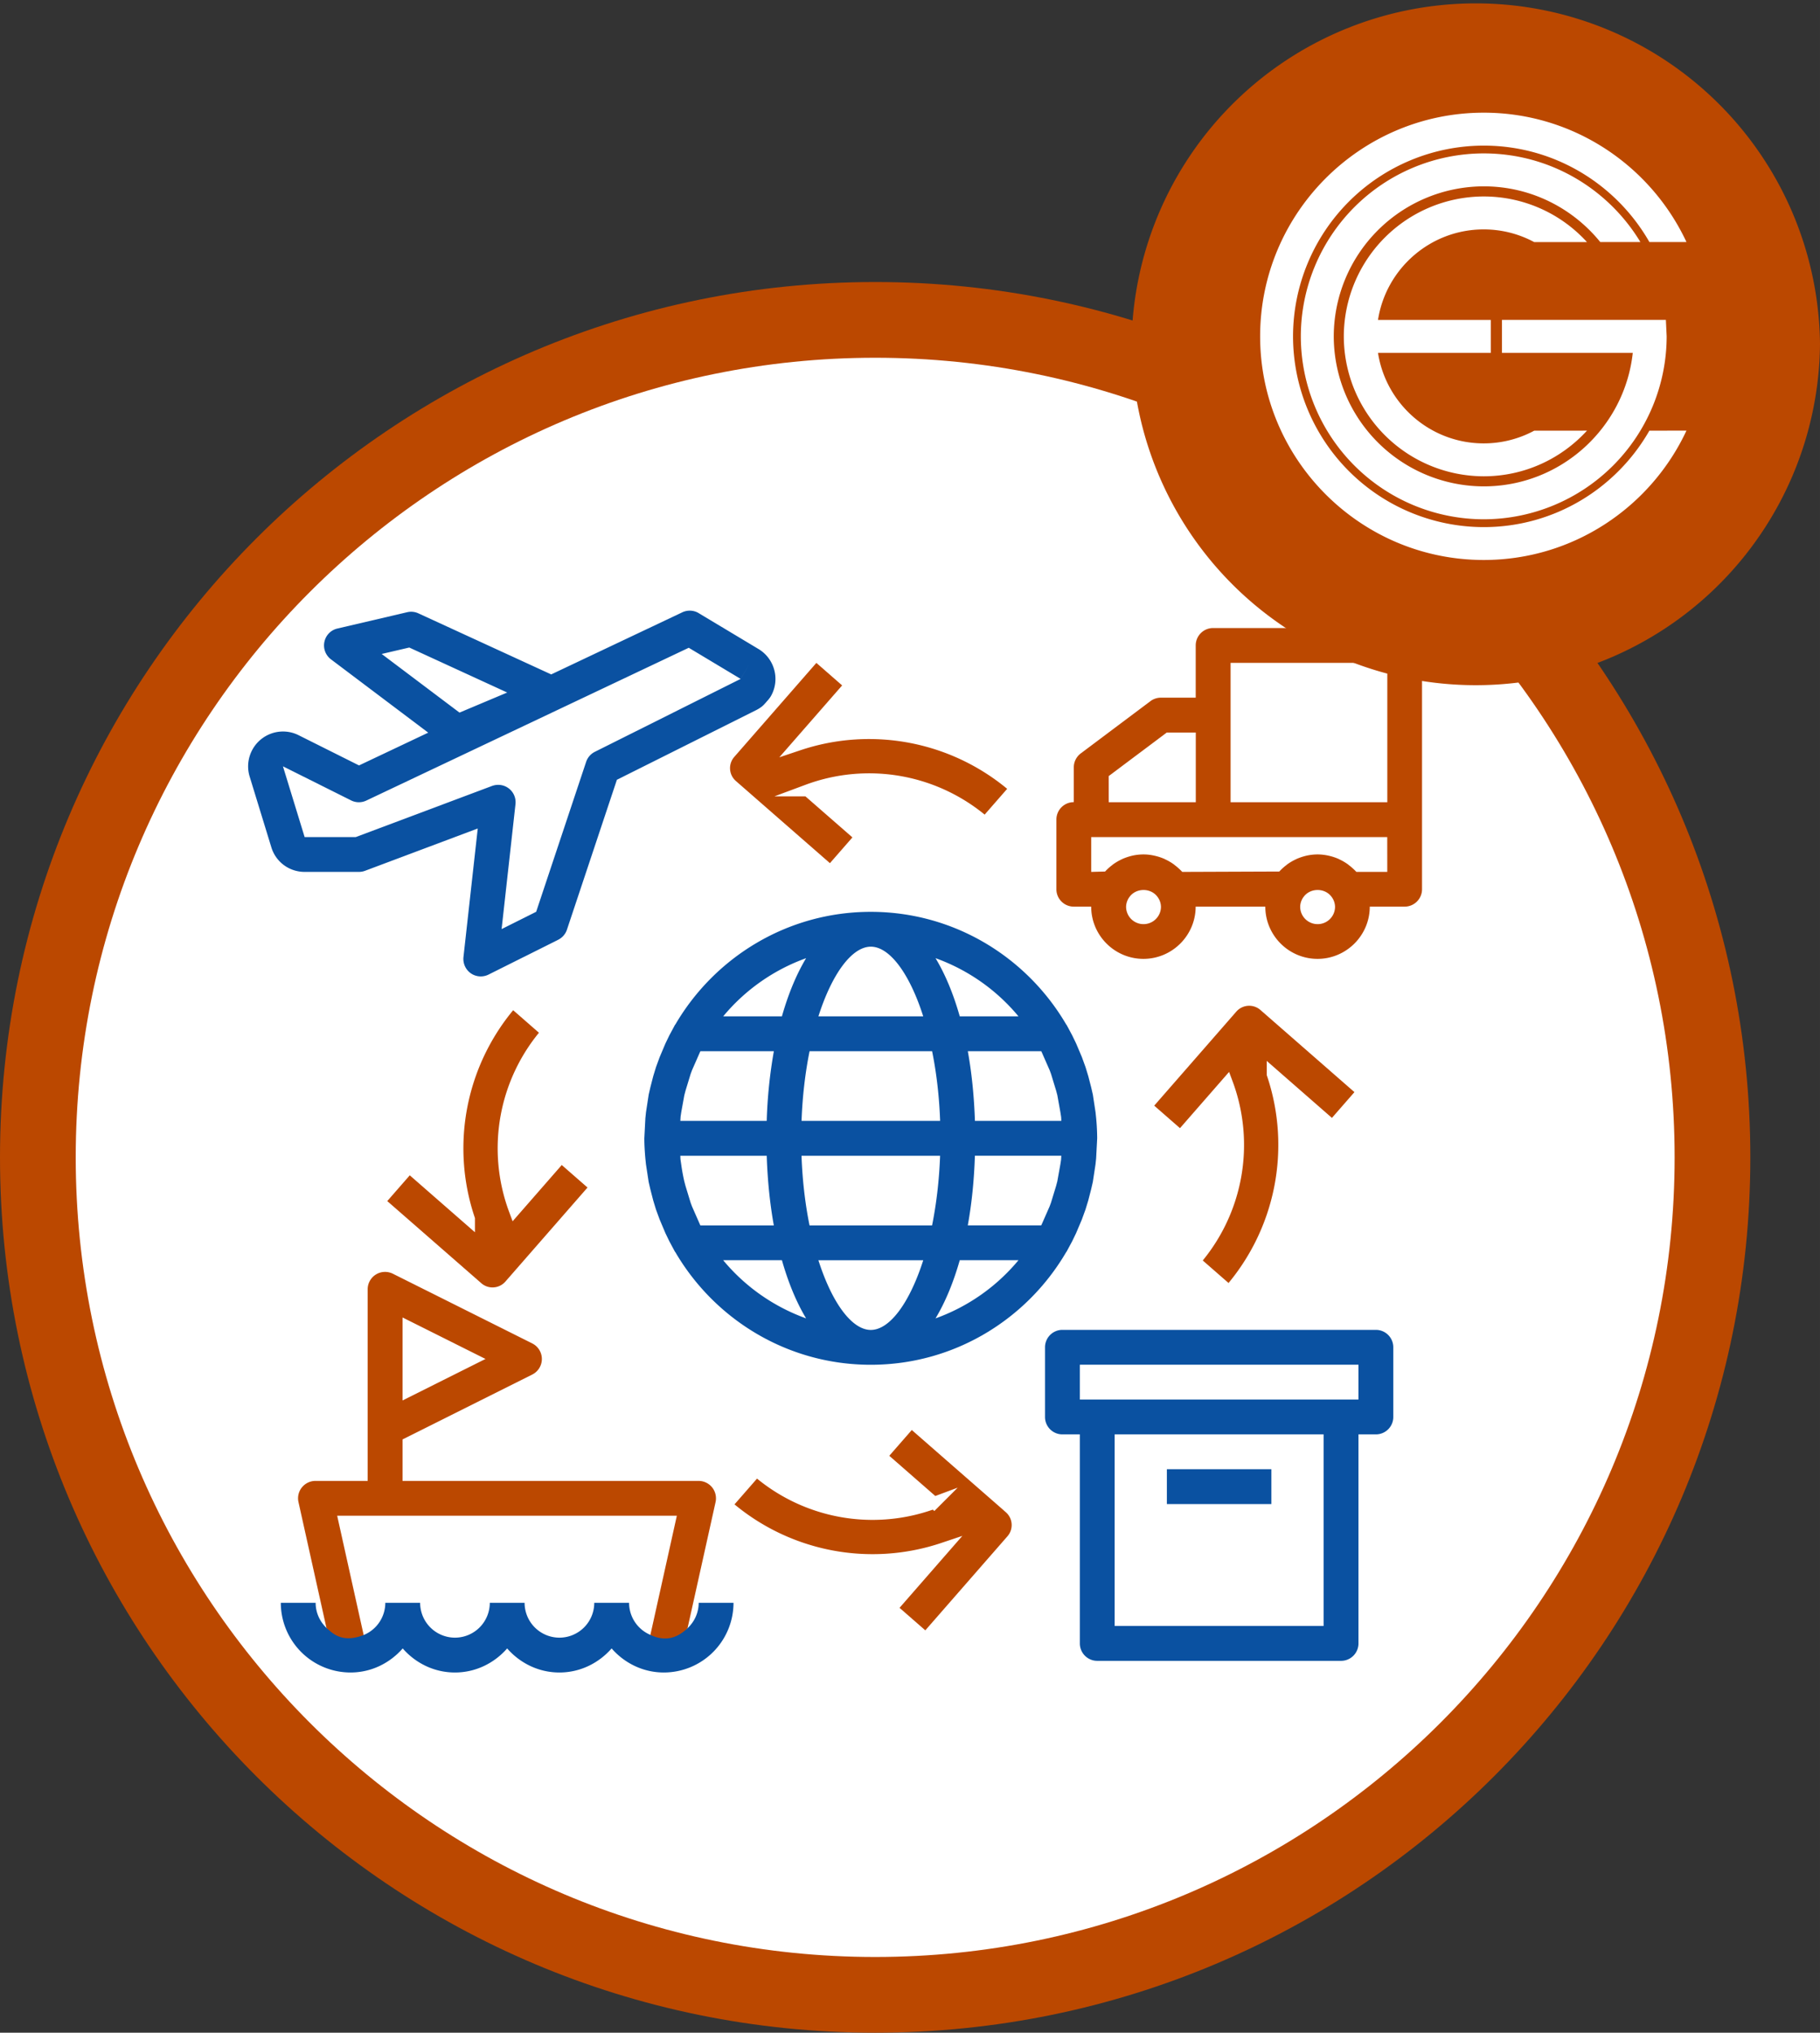 <svg xmlns="http://www.w3.org/2000/svg" xmlns:xlink="http://www.w3.org/1999/xlink" width="203.218" height="226.923" viewBox="0 0 53.768 60.04" xmlns:v="https://vecta.io/nano"><rect x="0" y="0" width="53.768" height="60.04" fill="#333333" stroke="none"/><style><![CDATA[.B{fill:#bb4800}.C{stroke:#fff}.D{stroke-miterlimit:10}.E{stroke-width:.353}.F{fill:#0a51a1}]]></style><path d="M0 34.185C0 19.905 11.576 8.33 25.855 8.33S51.71 19.905 51.71 34.185 40.134 60.039 25.855 60.039 0 48.464 0 34.185" class="B"/><path d="M2.237 34.185c0-13.044 10.574-23.618 23.618-23.618s23.618 10.574 23.618 23.618-10.574 23.618-23.618 23.618S2.237 47.229 2.237 34.185" fill="#fff"/><path d="M33.429 10.169a10.17 10.17 0 0 1 20.339 0 10.17 10.17 0 0 1-20.339 0" class="B"/><g fill="#fff"><path d="M48.727 12.721c-.971 1.699-2.8 2.848-4.894 2.848A5.64 5.64 0 0 1 38.2 9.935a5.64 5.64 0 0 1 5.634-5.634c2.094 0 3.923 1.149 4.894 2.848h1.095c-1.053-2.254-3.341-3.821-5.989-3.821-3.642 0-6.606 2.964-6.606 6.606s2.964 6.606 6.606 6.606c2.648 0 4.936-1.566 5.989-3.821zm-3.402 0a3.14 3.14 0 0 1-1.492.375c-1.577 0-2.888-1.161-3.123-2.674h3.332V9.45H40.71c.235-1.513 1.546-2.674 3.123-2.674a3.14 3.14 0 0 1 1.492.375h1.559a4.12 4.12 0 0 0-3.051-1.348A4.14 4.14 0 0 0 39.7 9.935a4.14 4.14 0 0 0 4.133 4.133c1.207 0 2.294-.52 3.051-1.348z"/><path d="M49.214 9.449h-4.842v.973h3.865c-.243 2.215-2.124 3.944-4.403 3.944a4.44 4.44 0 0 1-4.431-4.431 4.44 4.44 0 0 1 4.431-4.431c1.389 0 2.629.643 3.442 1.645h1.186c-.947-1.567-2.667-2.618-4.628-2.618a5.41 5.41 0 0 0-5.404 5.403 5.41 5.41 0 0 0 5.404 5.404 5.41 5.41 0 0 0 5.404-5.404l-.023-.486"/></g><path d="M27.638 38.941c.285-.473.526-1.052.716-1.719h1.735a5.68 5.68 0 0 1-2.451 1.719m-6.273-1.719h1.735c.189.666.43 1.246.715 1.719-.963-.347-1.809-.944-2.451-1.719m2.451-8.921c-.284.473-.526 1.052-.715 1.719h-1.735a5.68 5.68 0 0 1 2.451-1.719m6.273 1.719h-1.735c-.189-.666-.43-1.246-.716-1.719.964.347 1.809.944 2.451 1.719m.692 1.07l.229.521.041.111.151.495.035.133.09.501.021.135c.005.04.004.081.007.121h-2.553c-.024-.73-.095-1.421-.21-2.058h2.169l.02.041m-3.244-.041c.126.622.21 1.313.237 2.058H23.68c.027-.744.112-1.436.237-2.058zm-1.81-3.087c.553 0 1.142.785 1.548 2.058h-3.097c.406-1.272.996-2.058 1.549-2.058m-5.601 4.889l.091-.501.035-.133.151-.495.041-.111.229-.521.02-.041h2.169a14.16 14.16 0 0 0-.211 2.058h-2.552l.007-.121.02-.135m.546 3.302l-.229-.521-.041-.111-.151-.495-.035-.133a5.69 5.69 0 0 1-.091-.5l-.02-.135c-.005-.04-.004-.081-.007-.121h2.553c.024.73.095 1.421.21 2.058h-2.169c-.007-.013-.013-.027-.02-.041m3.244.041c-.126-.622-.21-1.313-.237-2.058h4.094c-.027.744-.112 1.436-.237 2.058zm1.81 3.087c-.553 0-1.142-.786-1.548-2.058h3.097c-.407 1.272-.996 2.058-1.549 2.058m5.6-4.889l-.09.5-.035.133-.151.495-.041.111-.229.521-.02.041h-2.169c.116-.636.187-1.328.21-2.058h2.553l-.007.121-.021.135m.186 2.574l.026-.048.139-.259.113-.234.171-.404.108-.297.081-.265.085-.33.05-.217.08-.524.018-.173.031-.593a6.77 6.77 0 0 0-.03-.593l-.018-.173-.08-.524-.05-.217-.085-.329-.081-.266-.108-.297-.171-.404-.113-.234-.139-.26c-.01-.016-.017-.032-.026-.048-.005-.008-.011-.014-.017-.022-1.163-1.984-3.311-3.322-5.771-3.322s-4.608 1.339-5.77 3.322c-.005.007-.012.013-.017.021l-.026.049-.139.259-.113.234-.171.404-.109.297-.081.265-.085.33-.05.217-.08.524-.018.173-.031.593c0 .198.013.396.03.593l.018.173.08.524.05.217.085.33.081.266.109.297.171.404.113.234.165.308c.005.008.011.014.017.022 1.162 1.984 3.311 3.322 5.771 3.322s4.608-1.339 5.77-3.322c.005-.008.012-.014.017-.022" class="F"/><path d="M40.984 25.753h-.913a1.71 1.71 0 0 0-.218-.197l-.029-.024a1.54 1.54 0 0 0-.254-.149c-.006-.003-.012-.007-.018-.01a1.55 1.55 0 0 0-.285-.095 1.5 1.5 0 0 0-.34-.041c-.11 0-.218.013-.322.035a1.71 1.71 0 0 0-.303.1c-.007.003-.012.007-.019.01-.09.042-.175.091-.254.149-.011.007-.019.016-.029.024a1.52 1.52 0 0 0-.206.187l-2.867.011a1.74 1.74 0 0 0-.218-.197l-.029-.024c-.08-.058-.164-.107-.255-.149l-.018-.01a1.53 1.53 0 0 0-.285-.095c-.123-.029-.23-.041-.341-.041a1.51 1.51 0 0 0-.321.035 1.7 1.7 0 0 0-.303.1c-.007.003-.012.007-.019.01a1.54 1.54 0 0 0-.255.149c-.01.007-.018.016-.029.024-.074.056-.143.118-.206.187l-.411.011v-1.029h8.746zm-2.058 1.543c-.284 0-.515-.23-.515-.514a.5.5 0 0 1 .107-.298c.197-.262.619-.262.816 0a.5.5 0 0 1 .107.298c0 .284-.23.514-.514.514m-5.145 0c-.284 0-.514-.23-.514-.514a.5.5 0 0 1 .107-.298c.197-.262.619-.262.816 0a.5.5 0 0 1 .107.298c0 .284-.23.514-.515.514m-1.029-4.373l1.715-1.286h.858v2.058h-2.572zm3.601-3.344h4.63v4.116h-4.63v-3.601zm5.145-1.029H35.84c-.285 0-.515.23-.515.514v1.543h-1.029c-.111 0-.22.036-.309.103l-2.058 1.543c-.129.097-.206.25-.206.411v1.029c-.284 0-.514.23-.514.514v2.058c0 .285.23.514.514.514h.514c0 .851.693 1.543 1.543 1.543s1.543-.693 1.543-1.543h2.058c0 .851.693 1.543 1.543 1.543s1.543-.693 1.543-1.543h1.029c.285 0 .515-.23.515-.514v-7.203c0-.285-.23-.514-.515-.514" class="B"/><path d="M20.348 19.133l1.532.919.265-.441-.264.441-4.307 2.154c-.122.061-.215.168-.258.297l-1.476 4.428-1.021.511.41-3.69c.019-.178-.054-.353-.195-.462a.51.51 0 0 0-.316-.108.53.53 0 0 0-.181.032l-4.028 1.511H9l-.641-2.09 2.013 1.006a.51.51 0 0 0 .45.005zm-8.257-.007l2.893 1.329-1.409.593-2.299-1.732zm-3.272 2.588a1.03 1.03 0 0 0-1.444 1.222l.641 2.09c.133.435.529.727.984.727h1.602a.53.53 0 0 0 .181-.032l3.331-1.25-.422 3.798a.52.52 0 0 0 .217.479c.087.061.191.092.294.092a.52.52 0 0 0 .23-.054l2.058-1.029c.122-.061.215-.168.258-.297l1.476-4.428 4.116-2.058a1.03 1.03 0 0 0 .069-1.803l-1.769-1.061c-.147-.089-.329-.097-.484-.024l-3.873 1.834-3.923-1.803a.51.51 0 0 0-.332-.034l-2.058.481a.51.51 0 0 0-.387.393c-.042.195.034.397.194.518l2.873 2.165-2.044.968zm31.314 19.624h-8.231v-1.029h8.231zm-1.029 6.688H32.93v-5.659h6.174zm1.543-8.746h-9.26c-.284 0-.514.23-.514.515v2.058c0 .285.23.514.514.514h.515v6.174c0 .285.23.515.514.515h7.203c.284 0 .514-.23.514-.515v-6.174h.514c.285 0 .515-.23.515-.514v-2.058c0-.285-.23-.515-.515-.515m-6.174 4.116h3.087v1.029h-3.087z" class="F"/><path d="M11.892 41.365v-2.451l2.451 1.225zm-1.404 7.754l.255-.828-.782-3.522h10.035l-.782 3.522.264.828.835-1.031.827-3.721a.52.52 0 0 0-.101-.434c-.098-.121-.245-.192-.401-.192h-8.746v-1.225l3.831-1.916c.175-.087.285-.265.285-.46s-.11-.373-.285-.46l-4.116-2.058c-.16-.079-.349-.072-.501.022s-.244.26-.244.438v5.659H9.32c-.156 0-.303.071-.401.192s-.135.282-.101.434l.827 3.721z" class="B"/><path d="M19.219 48.291a1.03 1.03 0 0 1-.634-.949h-1.029a1.03 1.03 0 0 1-1.029 1.029 1.03 1.03 0 0 1-1.029-1.029H14.47a1.03 1.03 0 0 1-1.029 1.029 1.03 1.03 0 0 1-1.029-1.029h-1.029a1.03 1.03 0 0 1-.634.949c-.642.252-.923-.048-1.099-.203-.199-.188-.325-.452-.325-.746H8.296a2.06 2.06 0 0 0 2.058 2.058c.618 0 1.166-.279 1.543-.711.377.432.926.711 1.543.711s1.166-.279 1.543-.711c.377.432.926.711 1.543.711s1.166-.279 1.543-.711c.377.432.926.711 1.543.711a2.06 2.06 0 0 0 2.058-2.058h-1.029c0 .294-.126.558-.325.746s-.551.457-1.1.203" class="F"/><path d="M37.6 31.725l1.766 1.543.897-1.027-2.91-2.542c-.284-.248-.714-.218-.962.065l-2.541 2.91 1.027.897L36.249 32a5.21 5.21 0 0 1-.963 5.249l1.027.897a6.57 6.57 0 0 0 1.287-6.42" class="B"/><path d="M37.6 31.725l1.766 1.543.897-1.027-2.91-2.542c-.284-.248-.714-.218-.962.065l-2.541 2.91 1.027.897L36.249 32a5.21 5.21 0 0 1-.963 5.249l1.027.897a6.57 6.57 0 0 0 1.287-6.42z" fill="none" class="C D E"/><use xlink:href="#B" class="B"/><use xlink:href="#B" fill="none" class="C D E"/><path d="M13.855 36.009l-1.766-1.543-.897 1.027 2.91 2.541a.68.68 0 0 0 .962-.065l2.542-2.91-1.027-.897-1.373 1.571a5.21 5.21 0 0 1 .963-5.248l-1.027-.897a6.57 6.57 0 0 0-1.287 6.42" class="B"/><path d="M13.855 36.009l-1.766-1.543-.897 1.027 2.91 2.541a.68.68 0 0 0 .962-.065l2.542-2.91-1.027-.897-1.373 1.571a5.21 5.21 0 0 1 .963-5.248l-1.027-.897a6.57 6.57 0 0 0-1.287 6.42z" fill="none" class="C D E"/><path d="M29.83 44.531l-2.91-2.542-.897 1.027 1.572 1.373a5.21 5.21 0 0 1-5.249-.963l-.897 1.027a6.57 6.57 0 0 0 6.42 1.287l-1.543 1.767 1.027.897 2.542-2.91a.68.68 0 0 0-.065-.962" class="B"/><path d="M29.83 44.531l-2.91-2.542-.897 1.027 1.572 1.373a5.21 5.21 0 0 1-5.249-.963l-.897 1.027a6.57 6.57 0 0 0 6.42 1.287l-1.543 1.767 1.027.897 2.542-2.91a.68.68 0 0 0-.065-.962z" fill="none" class="C D E"/><defs ><path id="B" d="M21.56 22.24a.68.68 0 0 0 .065.962l2.91 2.542.897-1.027-1.572-1.372a5.21 5.21 0 0 1 5.248.963l.897-1.027a6.57 6.57 0 0 0-6.42-1.287l1.543-1.766-1.027-.897z"/></defs></svg>